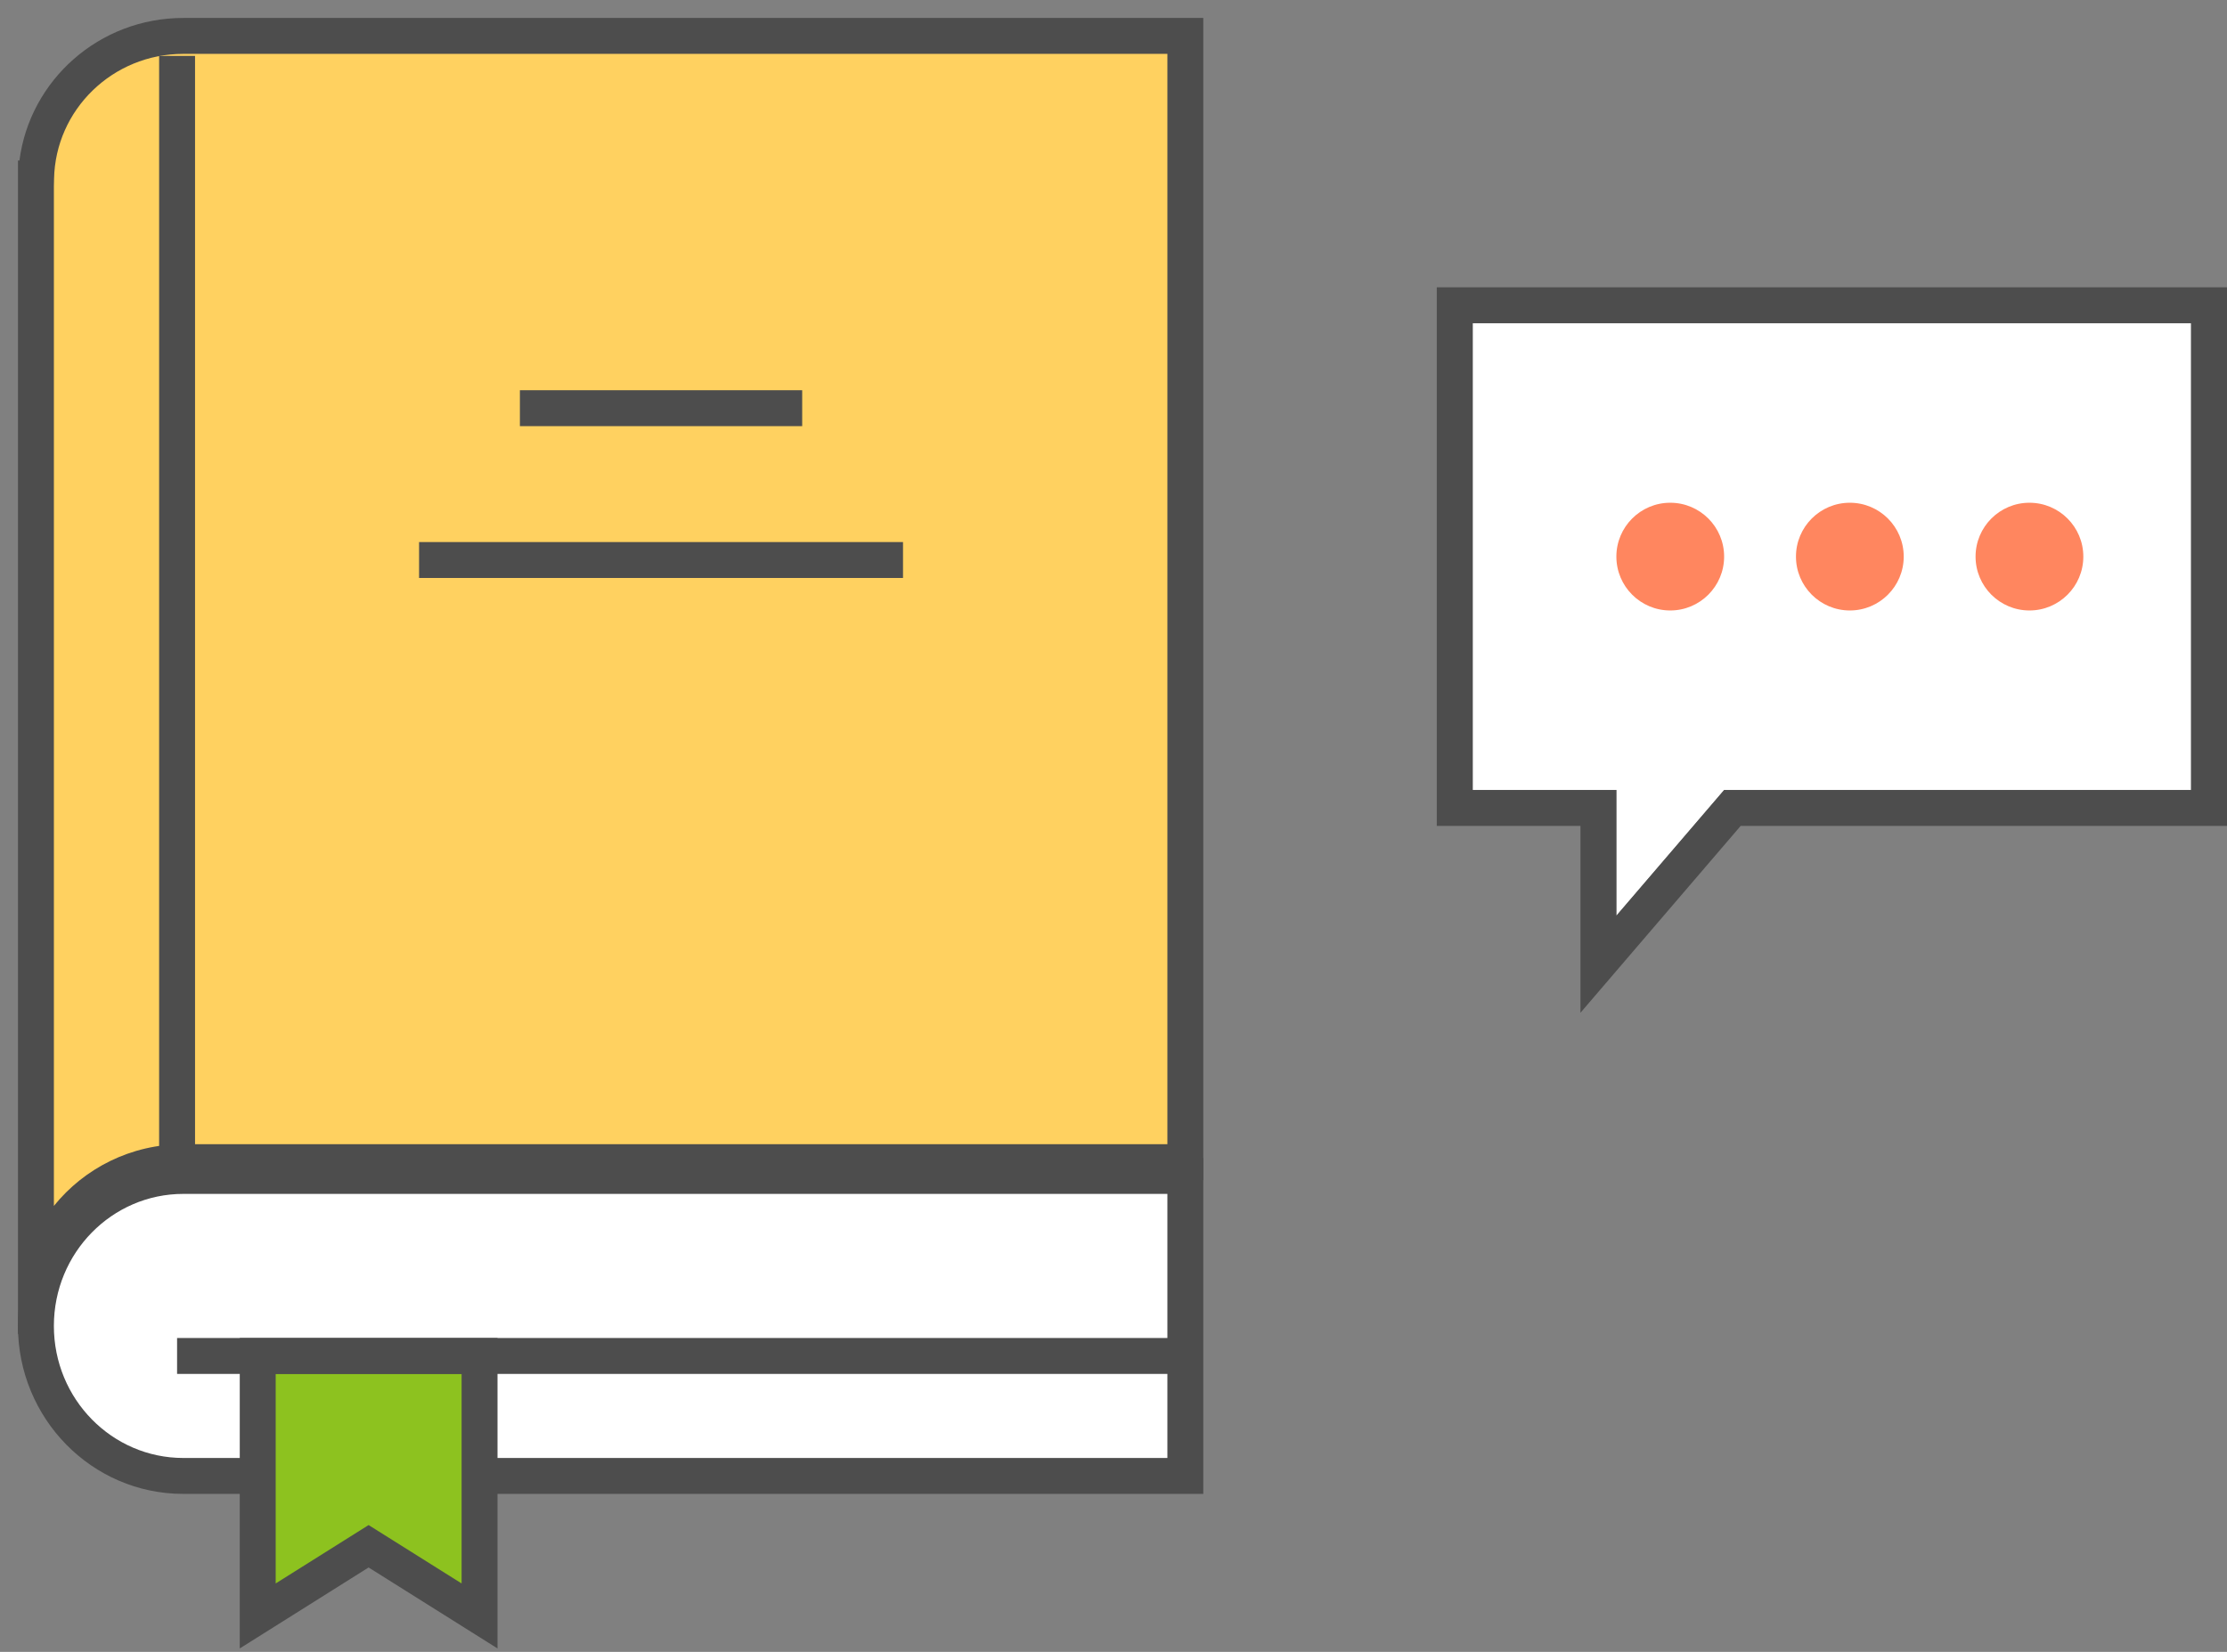 <svg width="62" height="46" viewBox="0 0 62 46" fill="none" xmlns="http://www.w3.org/2000/svg">
<rect x="0" y="0" width="62" height="46" fill="#808080" stroke="none"/>
<path fill-rule="evenodd" clip-rule="evenodd" d="M33 1H5.102C2.865 1 1.049 2.771 1.005 4.971H1V36.646H1.012C1.007 36.569 1 36.494 1 36.417C1 34.178 2.837 32.363 5.102 32.363H33V1Z" fill="#FFD160"/>
<path fill-rule="evenodd" clip-rule="evenodd" d="M0.541 4.471C0.83 2.228 2.765 0.5 5.102 0.5H33.5V32.863H5.102C3.107 32.863 1.5 34.459 1.5 36.417C1.5 36.454 1.502 36.482 1.505 36.523C1.507 36.548 1.509 36.578 1.511 36.618L1.54 37.146H0.5V4.471H0.541ZM1.5 33.582C2.344 32.534 3.646 31.863 5.102 31.863H32.5V1.5H5.102C3.133 1.5 1.543 3.058 1.505 4.981L1.5 5.207V33.582Z" fill="#4D4D4D"/>
<path fill-rule="evenodd" clip-rule="evenodd" d="M33 32.747H25.073H5.102C2.837 32.747 1 34.617 1 36.924C1 39.231 2.837 41.101 5.102 41.101H25.073H33V32.747Z" fill="white"/>
<path fill-rule="evenodd" clip-rule="evenodd" d="M0.5 36.924C0.5 34.349 2.552 32.247 5.102 32.247H33.5V41.601H5.102C2.552 41.601 0.5 39.498 0.5 36.924ZM5.102 33.247C3.121 33.247 1.5 34.885 1.5 36.924C1.5 38.963 3.122 40.601 5.102 40.601H32.5V33.247H5.102Z" fill="#4D4D4D"/>
<path fill-rule="evenodd" clip-rule="evenodd" d="M13.351 45L10.262 43.059L7.175 45V37.76H10.262H13.351V45Z" fill="#8DC21F"/>
<path fill-rule="evenodd" clip-rule="evenodd" d="M6.675 37.26H13.851V45.905L10.262 43.65L6.675 45.905V37.26ZM7.675 38.26V44.095L10.262 42.469L12.851 44.095V38.26H7.675Z" fill="#4D4D4D"/>
<path fill-rule="evenodd" clip-rule="evenodd" d="M22.333 11.867H14.474V10.867H22.333V11.867Z" fill="#4D4D4D"/>
<path fill-rule="evenodd" clip-rule="evenodd" d="M25.14 16.095H11.667V15.095H25.14V16.095Z" fill="#4D4D4D"/>
<path fill-rule="evenodd" clip-rule="evenodd" d="M33 38.26H4.93V37.26H33V38.26Z" fill="#4D4D4D"/>
<path fill-rule="evenodd" clip-rule="evenodd" d="M5.43 1.557V32.19H4.43V1.557H5.43Z" fill="#4D4D4D"/>
<path d="M41 9H61V22H48L45 25.5V22H41V9Z" fill="white"/>
<path fill-rule="evenodd" clip-rule="evenodd" d="M40 8H62V23H48.46L44 28.203V23H40V8ZM45 22V25.5L48 22H61V9H41V22H45Z" fill="#4D4D4D"/>
<path d="M48 15.5C48 16.328 47.328 17 46.5 17C45.672 17 45 16.328 45 15.5C45 14.672 45.672 14 46.5 14C47.328 14 48 14.672 48 15.5Z" fill="#FF865F"/>
<path d="M53 15.5C53 16.328 52.328 17 51.5 17C50.672 17 50 16.328 50 15.5C50 14.672 50.672 14 51.5 14C52.328 14 53 14.672 53 15.5Z" fill="#FF865F"/>
<path d="M58 15.5C58 16.328 57.328 17 56.5 17C55.672 17 55 16.328 55 15.5C55 14.672 55.672 14 56.5 14C57.328 14 58 14.672 58 15.5Z" fill="#FF865F"/>
</svg>

